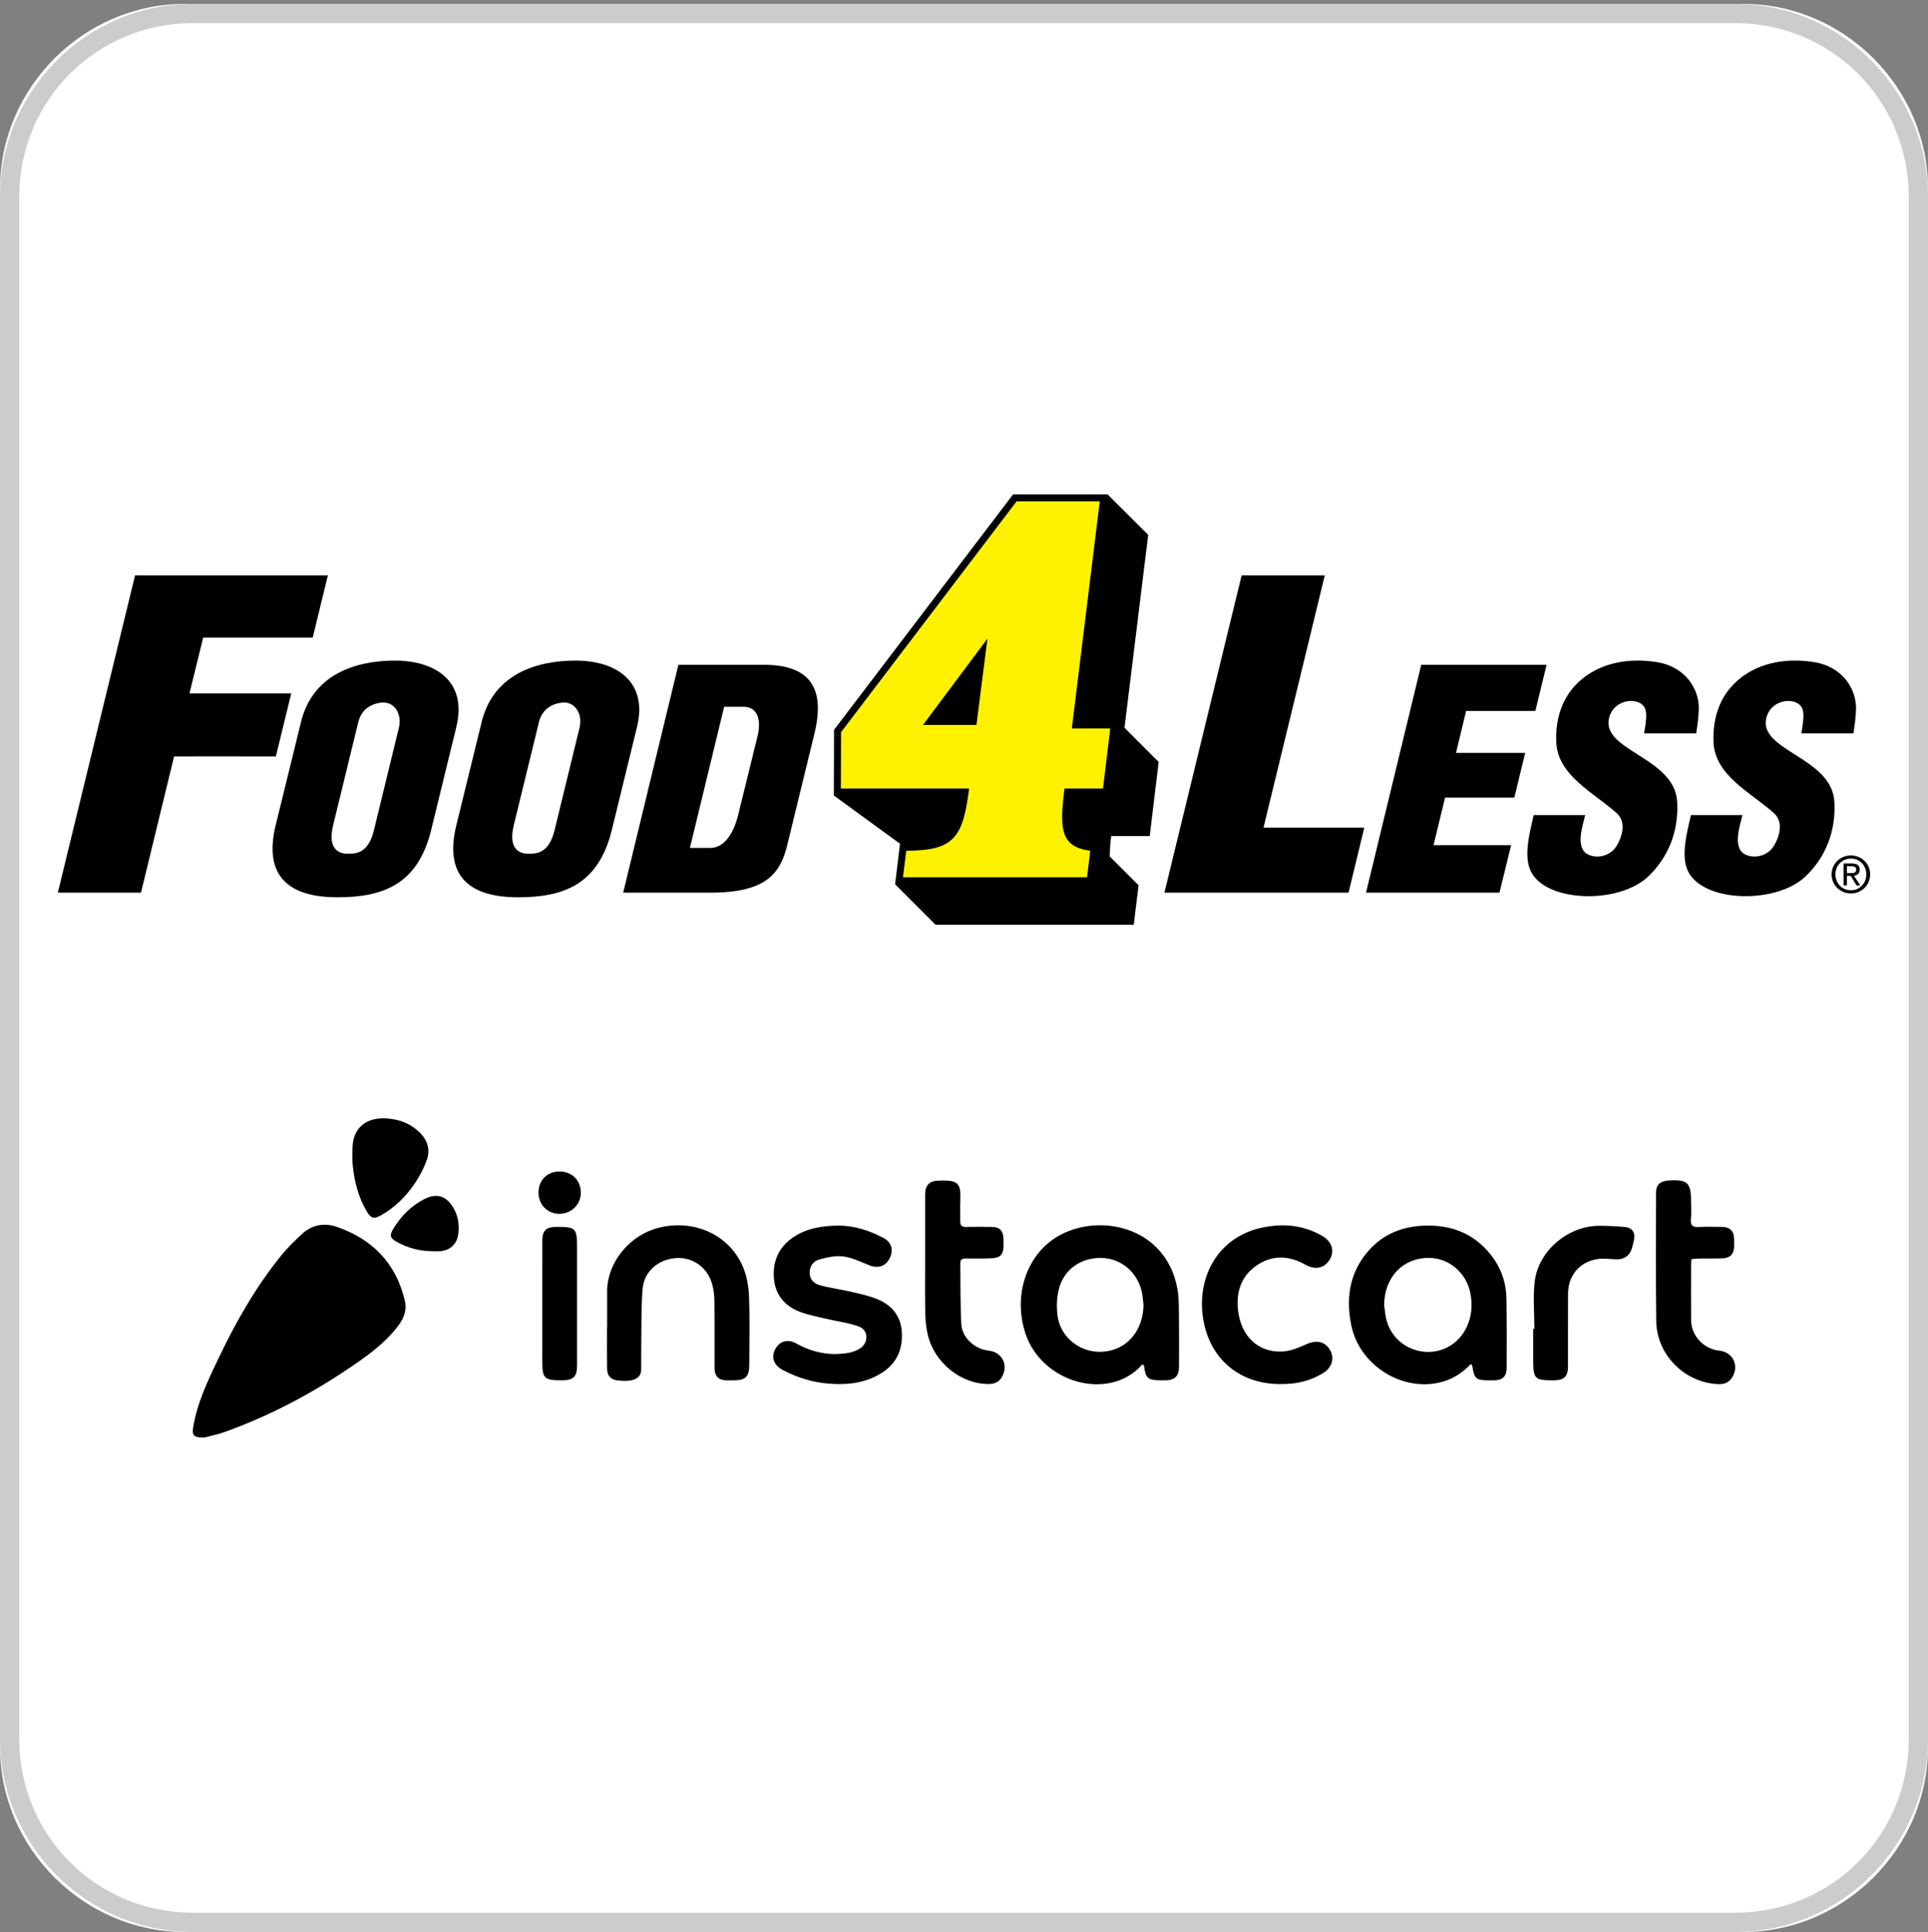 <?xml version="1.0" encoding="UTF-8"?>
<svg width="500px" height="501px" viewBox="0 0 500 501" version="1.1" xmlns="http://www.w3.org/2000/svg" xmlns:xlink="http://www.w3.org/1999/xlink">
    <rect x="0" y="0" width="500" height="501" fill="#808080" stroke="none"/>
    <title>food4lesspoweredbyinstacart_usa</title>
    <g id="food4lesspoweredbyinstacart_usa" stroke="none" stroke-width="1" fill="none" fill-rule="evenodd" transform="translate(0, 1)">
        <g id="template_small" fill-rule="nonzero">
            <g id="bg">
                <path d="M47.98,500 C21.717,500 0,478.283 0,452.021 L0,47.98 C0,21.717 21.717,0 47.98,0 L452.022,0 C478.283,0 500,21.717 500,47.98 L500,452.022 C500,478.283 478.283,500 452.021,500 L47.98,500 Z" id="XMLID_95_" fill="#FFFFFF"></path>
                <path d="M450,5 C475,5 495,25 495,50 L495,450 C495,475 475,495 450,495 L50,495 C25,495 5,475 5,450 L5,50 C5,25 25,5 50,5 L450,5 M450,0 L50,0 C22.5,0 0,22.5 0,50 L0,450 C0,477.5 22.5,500 50,500 L450,500 C477.5,500 500,477.5 500,450 L500,50 C500,22.5 477.5,0 450,0 L450,0 Z" id="XMLID_92_" fill="#CCCCCC"></path>
            </g>
            <g id="food4less-instacart" transform="translate(15, 127)">
                <path d="M460.004,98.741 C460.004,95.907 462.302,93.825 465.016,93.825 C467.704,93.825 469.999,95.909 469.999,98.741 C469.999,101.597 467.703,103.685 465.016,103.685 C462.301,103.686 460.004,101.598 460.004,98.741 L460.004,98.741 Z M465.014,102.861 C467.243,102.861 469.006,101.116 469.006,98.739 C469.006,96.402 467.243,94.64 465.014,94.64 C462.756,94.64 460.996,96.402 460.996,98.739 C460.998,101.116 462.758,102.861 465.014,102.861 L465.014,102.861 Z M463.97,101.598 L463.108,101.598 L463.108,95.91 L465.272,95.91 C466.619,95.91 467.286,96.403 467.286,97.53 C467.286,98.545 466.643,98.987 465.808,99.093 L467.429,101.598 L466.46,101.598 L464.959,99.128 L463.968,99.128 L463.968,101.598 L463.97,101.598 L463.97,101.598 Z M465.001,98.402 C465.731,98.402 466.386,98.349 466.386,97.474 C466.386,96.767 465.743,96.633 465.147,96.633 L463.971,96.633 L463.971,98.402 L465.001,98.402 L465.001,98.402 Z M282.771,10.692 L276.621,60.713 L285.484,69.591 L283.164,88.807 L273.178,88.807 C272.907,90.661 272.843,92.319 272.776,94.083 L280.27,101.555 L279.022,111.819 L227.64,111.819 L217.13,101.309 L218.406,90.796 L201.25,78.29 L201.301,61.257 L247.747,0.183 L272.205,0.183 L282.771,10.692 L282.771,10.692 Z M56.543,68.145 C48.063,68.121 30.151,68.145 30.151,68.145 L21.565,103.485 L-0.001,103.485 L20.026,21.206 L70.027,21.206 L66.104,37.333 L37.695,37.333 L34.133,51.831 L60.528,51.831 L56.543,68.145 L56.543,68.145 Z M334.73,103.484 L286.976,103.484 L307,21.205 L328.565,21.205 L312.67,86.628 L338.805,86.628 L334.73,103.484 Z M386.085,44.401 L383.173,56.36 L365.22,56.36 L362.592,67.236 L380.534,67.236 L377.723,78.834 L359.76,78.834 L356.775,91.154 L376.889,91.154 L373.873,103.482 L339.261,103.482 L353.577,44.4 L386.085,44.4 L386.085,44.401 Z M466.312,56.475 C466.123,59.18 466.032,59.76 465.666,62.161 C465.666,62.161 452.212,62.161 452.166,62.161 C452.712,58.922 452.845,57.45 452.527,56.135 C451.673,52.601 444.359,52.823 443.06,58.219 C441.019,66.696 460.138,68.368 460.727,79.969 C461.123,87.776 458.369,94.276 453.347,99.168 C445.826,106.52 426.838,106.107 422.798,97.986 C420.86,94.097 422.402,88.168 423.528,83.361 L436.872,83.361 C436.306,85.9 434.133,91.838 437.601,93.575 C440.08,94.818 443.374,93.834 444.827,91.652 C446.282,89.472 447.816,85.31 445.009,82.823 C438.959,77.45 429.742,73.082 429.377,64.47 C429.083,57.45 431.462,51.827 436.129,48.025 C441.532,43.617 448.724,42.597 455.586,43.72 C462.815,44.899 466.71,50.745 466.312,56.475 L466.312,56.475 Z M425.536,56.475 C425.347,59.18 425.256,59.76 424.89,62.161 C424.89,62.161 411.438,62.161 411.39,62.161 C411.933,58.922 412.069,57.45 411.75,56.135 C410.896,52.601 403.582,52.823 402.283,58.219 C400.243,66.696 419.361,68.368 419.952,79.969 C420.348,87.776 417.592,94.276 412.571,99.168 C405.049,106.52 386.062,106.107 382.021,97.986 C380.083,94.097 381.625,88.168 382.751,83.361 L396.096,83.361 C395.531,85.9 393.356,91.838 396.82,93.575 C399.302,94.818 402.598,93.834 404.049,91.652 C405.5,89.472 407.035,85.31 404.228,82.823 C398.175,77.45 388.961,73.082 388.597,64.47 C388.305,57.45 390.685,51.827 395.35,48.025 C400.752,43.617 407.944,42.597 414.805,43.72 C422.036,44.899 425.932,50.745 425.536,56.475 L425.536,56.475 Z M134.291,43.304 C123.735,43.304 112.895,47.067 109.915,59.216 L103.346,85.994 C100.284,98.468 105.927,104.682 119.339,104.682 C131.12,104.682 140.193,101.434 143.67,87.216 L150.194,60.528 C153.101,48.636 144.709,43.304 134.291,43.304 Z M135.286,60.755 L128.786,87.423 C127.262,93.667 123.644,93.38 121.875,93.38 C120.403,93.38 116.58,92.798 118.251,85.947 L124.774,59.216 C125.682,55.5 128.854,54.188 131.388,54.188 C134.086,54.188 136.185,57.077 135.286,60.755 Z M87.44,43.304 C76.884,43.304 66.045,47.071 63.065,59.216 L56.496,85.994 C53.434,98.468 59.079,104.682 72.49,104.682 C84.27,104.682 93.344,101.432 96.819,87.216 L103.343,60.528 C106.253,48.636 97.863,43.304 87.44,43.304 Z M88.439,60.755 L81.938,87.423 C80.415,93.667 76.793,93.38 75.026,93.38 C73.554,93.38 69.73,92.798 71.404,85.947 L77.926,59.216 C78.833,55.5 82.005,54.188 84.542,54.188 C87.238,54.188 89.336,57.077 88.439,60.755 Z M183.176,44.401 L160.931,44.401 L146.613,103.483 L169.267,103.483 C183.675,103.483 187.363,98.522 189.159,91.158 L196.227,62.162 C199.264,49.692 194.276,44.401 183.176,44.401 Z M181.453,62.932 L176.424,83.367 C175.882,85.571 174,91.885 169.145,91.885 L163.921,91.885 L172.8,55.278 L177.821,55.278 C181.446,55.274 182.508,58.654 181.453,62.932 Z" id="Shape" fill="#000000"></path>
                <path d="M271.044,76.477 L272.932,60.893 L262.962,60.893 L270.21,1.994 L248.647,1.994 L203.113,61.867 L203.068,76.479 L236.323,76.479 C234.738,89.123 232.473,92.608 220.012,92.608 L219.174,99.494 L266.903,99.494 L267.746,92.608 C259.975,91.612 259.747,86.903 261.059,76.479 L271.043,76.479 L271.044,76.477 L271.044,76.477 Z M238.225,59.989 L224.36,59.989 L241.081,37.604 L238.225,59.989 Z" id="Shape" fill="#FFF200"></path>
                <path d="M72.369,190.147 C81.596,193.35 87.681,199.562 89.979,209.23 C90.55,211.63 89.807,213.718 88.404,215.62 C85.601,219.404 81.971,222.315 78.161,224.993 C67.359,232.581 55.834,238.807 43.405,243.298 C41.778,243.887 40.068,244.258 38.39,244.694 C38.211,244.739 38.025,244.753 37.872,244.757 L37.555,244.758 L37.555,244.758 C35.26,244.784 34.76,244.174 35.093,242.143 C36.112,235.856 38.826,230.179 41.529,224.516 C46.136,214.871 51.372,205.581 58.169,197.281 C59.667,195.451 61.409,193.807 63.127,192.166 C65.775,189.632 68.986,188.977 72.369,190.147 Z M290.333,206.168 C290.813,208.791 290.7,211.532 290.746,214.224 C290.804,218.292 290.769,222.366 290.758,226.434 C290.752,228.842 289.669,229.914 287.265,229.937 L285.832,229.937 L285.832,229.937 C282.712,229.937 282.074,229.365 281.707,226.271 C281.687,226.138 281.574,226.015 281.49,225.851 C281.311,225.92 281.129,225.934 281.04,226.035 C272.569,235.456 255.169,230.652 250.919,217.763 C248.071,209.11 250.411,199.741 256.874,194.325 C266.944,185.889 287.112,188.63 290.333,206.168 Z M371.446,197.163 C374.17,200.513 375.6,204.418 375.673,208.713 C375.78,214.747 375.739,220.777 375.73,226.811 C375.725,228.894 374.664,229.894 372.587,229.942 C372.05,229.954 371.521,229.942 370.99,229.942 C367.812,229.942 367.318,229.511 366.841,226.322 C366.821,226.182 366.714,226.055 366.515,225.682 C364.36,227.874 362.028,229.474 359.203,230.287 C348.938,233.232 337.495,226.19 335.404,215.505 C334.144,209.092 334.829,202.933 338.914,197.557 C342.733,192.523 347.953,190.075 354.283,189.834 C361.196,189.57 367.041,191.736 371.446,197.163 Z M423.551,183.579 C423.551,185.111 423.664,186.656 423.516,188.179 C423.352,189.863 424.048,190.274 425.605,190.179 C427.57,190.067 429.537,190.139 431.507,190.156 C433.674,190.179 434.691,191.205 434.723,193.385 C434.734,194.023 434.74,194.655 434.723,195.29 C434.662,197.183 433.7,198.224 431.776,198.304 C429.762,198.382 427.737,198.327 425.715,198.356 C425.051,198.364 424.377,198.462 423.649,198.522 C423.609,199.071 423.554,199.485 423.554,199.899 C423.548,204.714 423.525,209.526 423.566,214.336 C423.594,218.373 426.798,221.814 430.854,222.243 C434.549,222.636 436.199,226.363 434.032,229.443 C432.908,231.031 431.233,231.037 429.575,230.862 C421.292,229.986 414.639,222.949 414.526,214.623 C414.379,203.519 414.46,192.411 414.468,181.301 C414.468,179.342 415.37,178.416 417.311,178.164 C417.418,178.149 417.525,178.149 417.632,178.141 C422.615,177.782 423.551,178.638 423.551,183.579 Z M202.03,189.831 C206.349,189.739 210.304,191.015 214.062,192.986 C216.194,194.101 216.798,196.109 215.764,198.209 C214.686,200.393 212.73,201.022 210.416,200.094 C208.212,199.215 205.999,198.117 203.697,197.81 C201.695,197.545 199.499,198.051 197.497,198.594 C195.963,199.014 194.966,200.269 194.981,202.062 C194.998,203.846 196.148,204.878 197.595,205.271 C200.291,206.012 203.093,206.366 205.82,206.998 C208.033,207.506 210.278,208.006 212.378,208.837 C216.246,210.362 218.63,213.253 218.878,217.462 C219.127,221.671 217.705,225.291 214.082,227.747 C209.833,230.626 204.979,231.189 200.039,230.816 C195.781,230.494 191.713,229.244 187.92,227.216 C185.681,226.018 184.942,223.987 186.013,221.915 C187.126,219.775 189.281,219.137 191.52,220.392 C195.746,222.751 200.244,223.662 205.023,222.823 C206.135,222.63 207.308,222.191 208.215,221.542 C210.321,220.022 210.174,216.922 207.776,216.005 C205.19,215.02 202.353,214.724 199.644,214.069 C197.179,213.477 194.646,213.04 192.303,212.124 C188.458,210.621 186.054,207.722 185.704,203.536 C185.346,199.243 186.828,195.623 190.422,193.052 C193.88,190.581 197.878,189.903 202.03,189.831 Z M327.956,192.526 C330.423,193.968 331.154,196.413 329.874,198.577 C328.49,200.893 326.116,201.401 323.55,199.956 C319.37,197.6 315.103,197.353 311.047,200.045 C306.945,202.775 305.546,206.915 306.052,211.652 C306.803,218.579 311.362,222.872 317.738,222.461 C319.774,222.329 321.84,221.475 323.735,220.608 C326.353,219.41 328.606,219.812 329.935,222.096 C331.154,224.191 330.426,226.679 328.129,228.072 C324.827,230.092 321.213,230.985 316.975,230.911 C307.017,230.916 299.327,225.021 297.244,215.178 C294.901,204.136 300.268,192.94 312.246,190.351 C317.715,189.17 323.027,189.644 327.956,192.526 Z M234.048,183.384 C233.967,185.174 234.06,186.978 234.031,188.774 C234.019,189.78 234.45,190.185 235.475,190.162 C237.702,190.113 239.939,190.13 242.172,190.156 C244.179,190.179 245.084,191.038 245.225,193.006 L245.248,193.483 L245.248,193.483 C245.384,197.749 244.803,198.336 240.482,198.341 C238.777,198.341 237.073,198.353 235.374,198.353 C234.574,198.353 234.031,198.614 234.048,199.531 C234.114,204.812 234.019,210.101 234.308,215.373 C234.493,218.907 237.812,221.86 241.377,222.237 C244.928,222.613 246.629,226.058 244.78,229.158 C244.075,230.339 242.986,230.873 241.588,230.893 C234.36,231.04 227.296,225.443 225.592,218.054 C225.179,216.275 224.982,214.405 224.951,212.577 L224.907,207.664 L224.907,207.664 L224.925,197.833 L224.925,197.833 L224.925,181.812 L224.925,181.812 C224.928,179.324 225.979,178.221 228.475,178.146 C233.395,177.991 234.256,178.687 234.048,183.384 Z M177.676,200.513 C178.681,202.878 179.149,205.605 179.245,208.185 C179.476,214.103 179.326,220.025 179.311,225.949 C179.305,228.997 178.343,229.94 175.333,229.945 C174.695,229.945 174.059,229.96 173.418,229.945 C171.343,229.899 170.318,228.885 170.309,226.788 C170.292,220.921 170.347,215.051 170.272,209.184 C170.254,207.725 170.046,206.225 169.633,204.823 C168.397,200.571 164.517,197.916 160.261,198.244 C155.628,198.597 151.993,201.763 151.641,206.323 C151.277,211.052 151.378,215.818 151.303,220.57 C151.265,222.63 151.303,224.696 151.285,226.753 C151.283,227.222 151.28,227.724 151.124,228.155 C150.523,229.833 148.359,230.422 144.863,229.922 C143.347,229.698 142.463,228.687 142.442,226.9 C142.396,223.303 142.425,219.708 142.425,216.111 C142.437,216.123 142.448,216.123 142.457,216.123 L142.457,206.765 L142.457,206.765 C142.457,199.755 147.917,192.308 155.997,190.337 C165.066,188.125 174.143,192.193 177.676,200.513 Z M399.625,189.869 C401.899,189.851 404.189,189.981 406.457,190.188 C408.274,190.357 409.15,191.687 408.771,193.437 C408.607,194.213 408.428,194.986 408.202,195.738 C407.627,197.612 406.267,198.583 404.282,198.56 C402.595,198.537 400.873,198.247 399.232,198.505 C394.598,199.243 391.677,202.777 391.649,207.458 C391.614,213.747 391.643,220.045 391.631,226.334 C391.631,228.96 390.637,229.931 387.959,229.942 C383.193,229.959 382.655,229.636 382.617,225.291 L382.615,216.585 L382.615,216.585 L382.918,216.585 L382.918,216.585 C382.918,212.523 382.54,208.417 382.99,204.412 C383.892,196.451 391.562,189.923 399.625,189.869 Z M134.651,195.477 L134.651,226.072 L134.651,226.072 C134.651,229.02 133.726,229.934 130.745,229.94 C126.1,229.945 125.635,229.491 125.635,224.9 C125.64,219.935 125.64,214.965 125.64,210 C125.64,204.556 125.635,199.114 125.643,193.67 C125.646,191.138 126.646,190.167 129.22,190.15 C134.31,190.119 134.651,190.452 134.651,195.477 Z M355.71,198.192 C348.904,198.091 344.076,203.102 343.952,210.313 L344.237,212.612 C344.291,212.993 344.353,213.372 344.432,213.747 C345.443,218.51 349.317,221.981 354.141,222.513 C358.96,223.041 363.418,220.464 365.443,215.962 C366.708,213.169 366.893,210.279 366.307,207.288 C365.29,202.099 360.867,198.272 355.71,198.192 Z M270.576,198.201 C265.211,198.123 260.82,201.249 259.552,206.461 C259.043,208.555 258.988,210.857 259.231,213.006 C259.858,218.441 264.607,222.493 270.041,222.547 C276.697,222.619 281.438,217.565 281.557,210.382 L281.282,207.977 C281.226,207.578 281.156,207.183 281.06,206.794 C279.823,201.711 275.585,198.27 270.576,198.201 Z M102.66,185.343 C103.84,187.439 104.172,189.711 103.848,192.062 C103.492,194.643 101.732,196.232 99.156,196.458 C98.526,196.51 97.888,196.464 97.252,196.464 C93.982,196.464 90.882,195.669 87.99,194.09 C86.166,193.097 85.943,192.371 87.017,190.607 C89.04,187.293 91.693,184.644 95.109,182.914 C98.321,181.288 100.857,182.152 102.66,185.343 Z M84.717,162.003 C88.362,162.141 91.619,163.285 94.203,166.063 C95.989,167.98 96.582,170.36 95.694,172.791 C94.899,174.981 93.788,177.118 92.475,179.033 C90.194,182.353 87.346,185.147 83.85,187.128 C81.981,188.189 81.208,187.983 80.091,186.099 C78.012,182.589 76.991,178.694 76.523,174.653 C76.327,172.967 76.372,171.237 76.425,169.534 C76.569,164.842 79.509,161.89 84.717,162.003 Z M130.167,175.793 C133.38,175.822 135.648,178.121 135.63,181.327 C135.613,184.329 133.198,186.725 130.153,186.76 C127.004,186.794 124.649,184.433 124.655,181.246 C124.658,178.02 126.935,175.767 130.167,175.793 Z" id="Combined-Shape" fill="#000000"></path>
            </g>
        </g>
    </g>
</svg>
